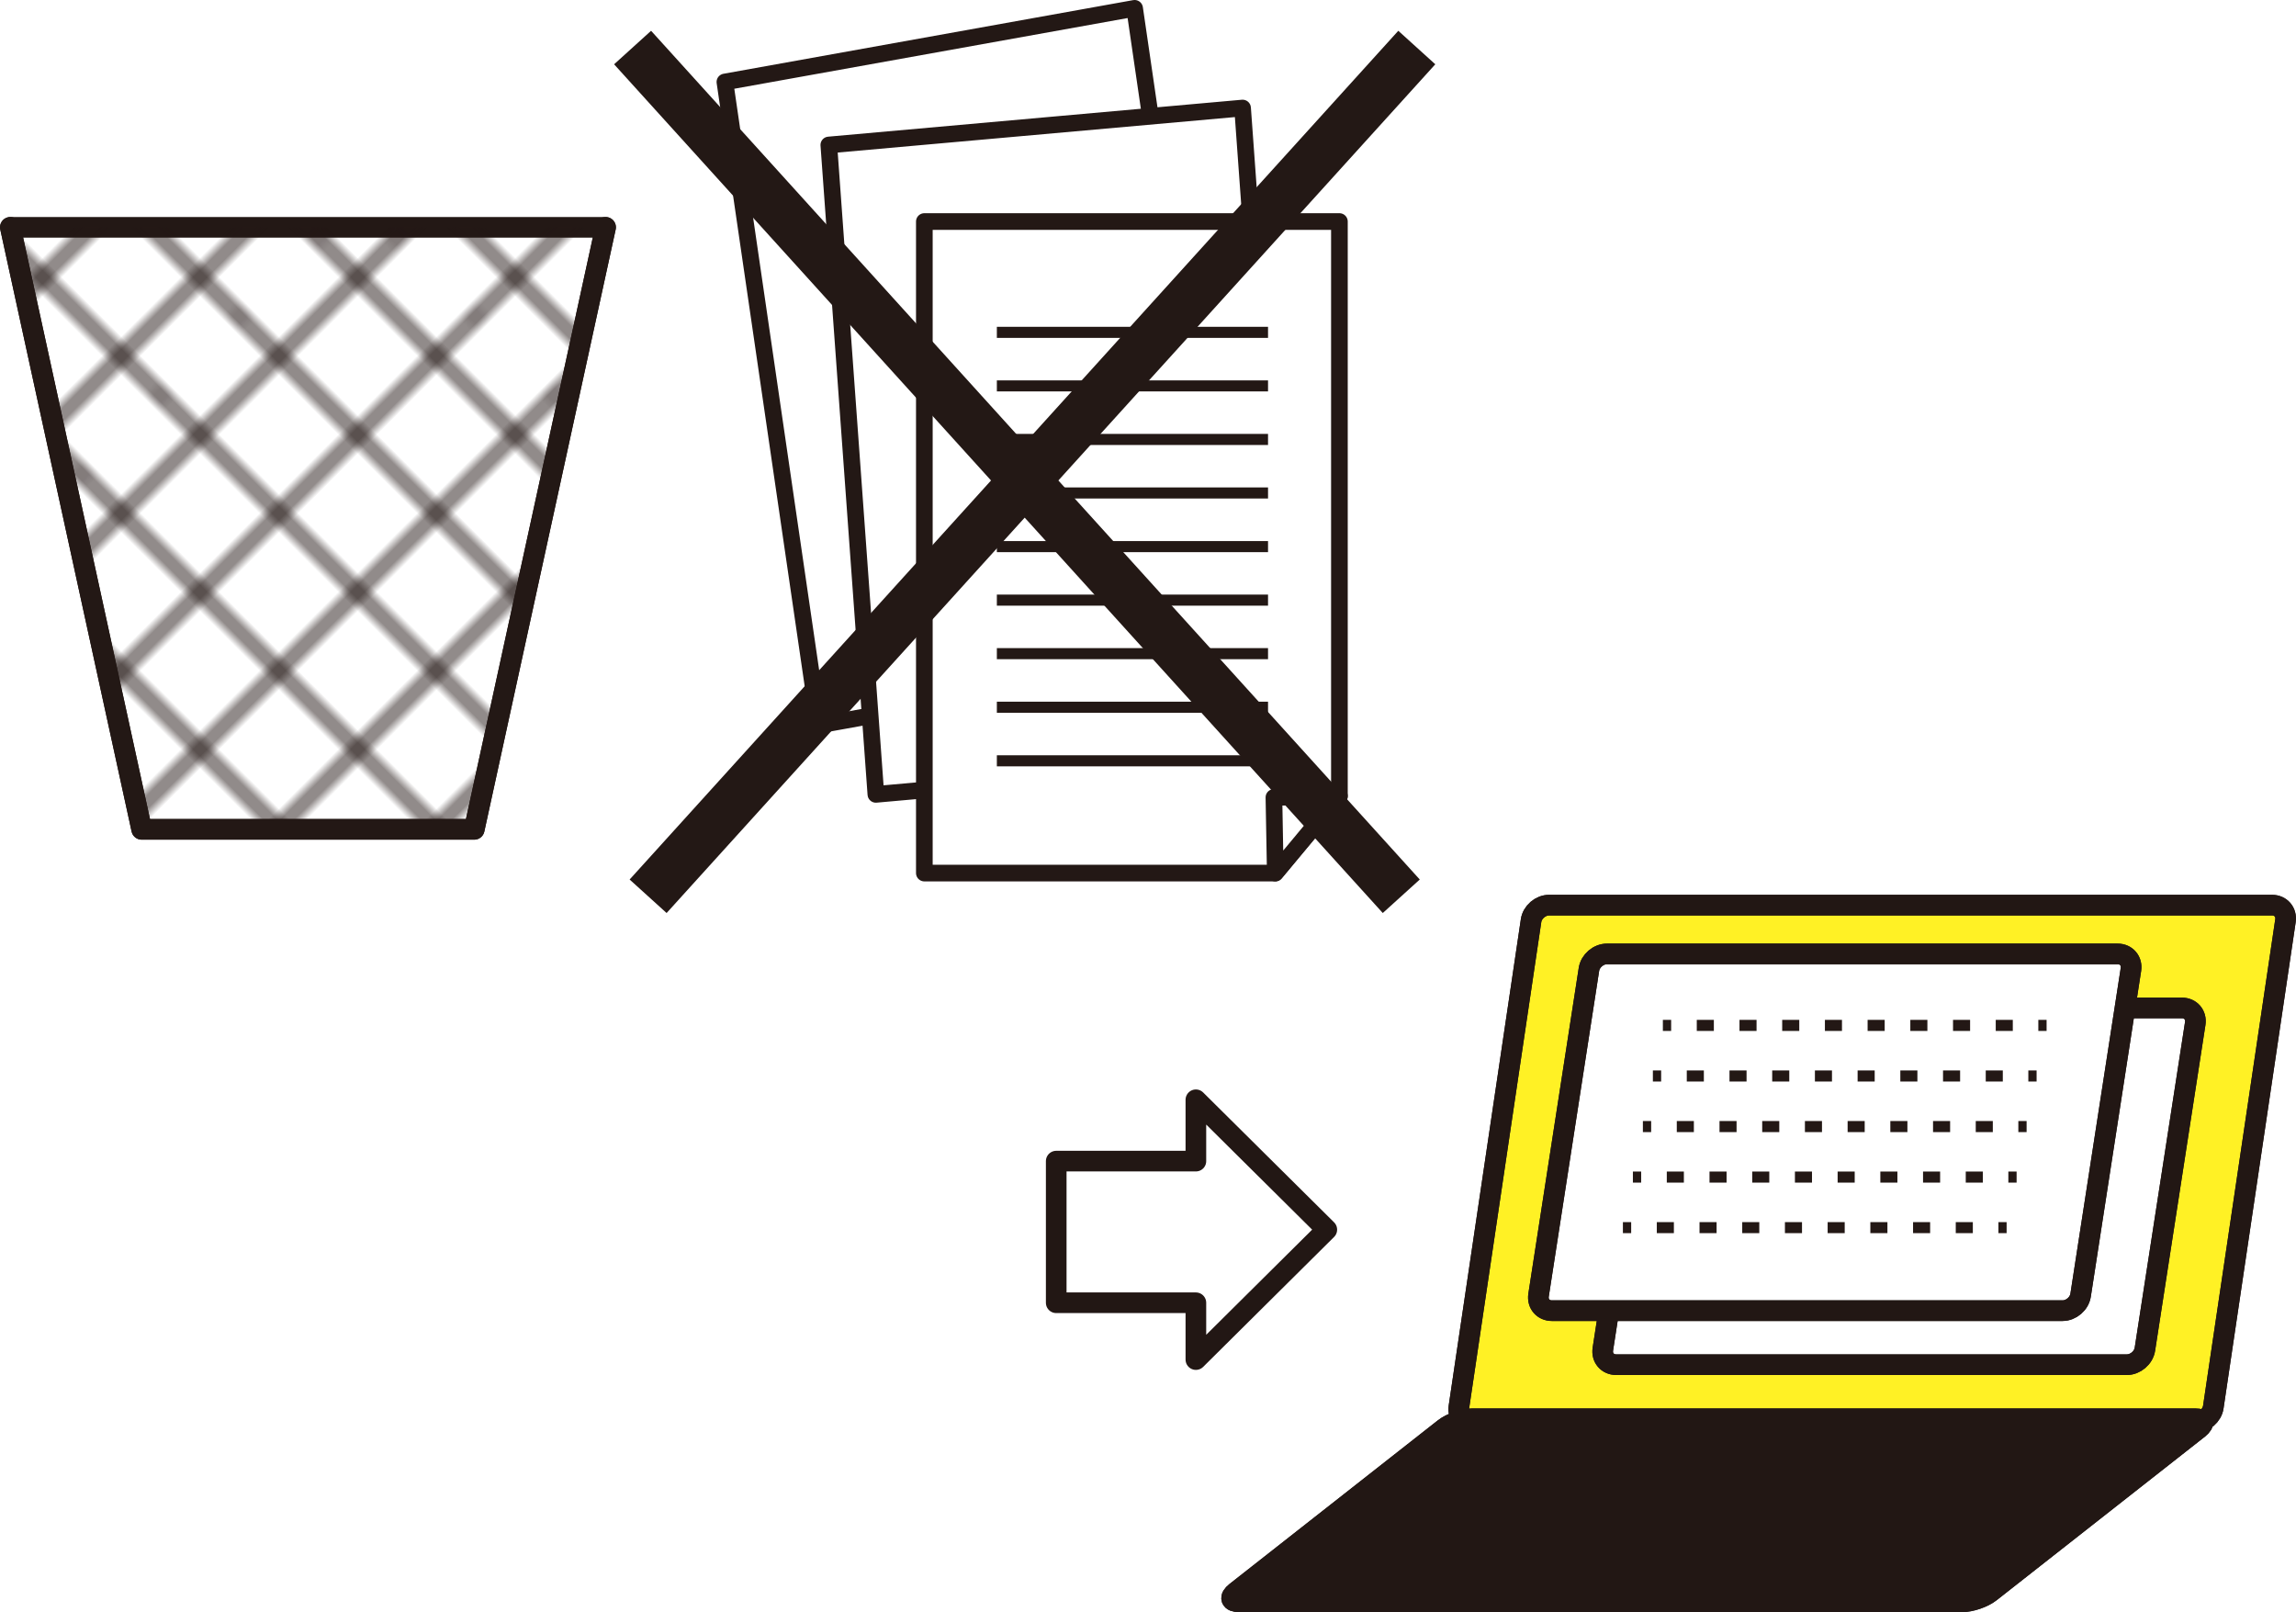 <?xml version="1.0" encoding="UTF-8"?><svg id="_レイヤー_2" xmlns="http://www.w3.org/2000/svg" xmlns:xlink="http://www.w3.org/1999/xlink" viewBox="0 0 386 271"><defs><style>.cls-1,.cls-2,.cls-3,.cls-4,.cls-5,.cls-6{fill:none;}.cls-2{stroke-dasharray:0 0 2.87 4.31;}.cls-2,.cls-7,.cls-8,.cls-9,.cls-3,.cls-4,.cls-6{stroke-linejoin:round;}.cls-2,.cls-7,.cls-8,.cls-9,.cls-4,.cls-5,.cls-6{stroke:#231815;}.cls-2,.cls-6{stroke-width:1.86px;}.cls-10,.cls-8,.cls-9{fill:#fff;}.cls-11{fill:#fff125;}.cls-12{fill:#221714;}.cls-7{fill:url(#_新規パターンスウォッチ_18);}.cls-7,.cls-9,.cls-3{stroke-linecap:round;stroke-width:3.47px;}.cls-8{stroke-width:2.8px;}.cls-3{stroke:#221714;}.cls-4{stroke-width:8.39px;}</style><pattern id="_新規パターンスウォッチ_18" x="0" y="0" width="72" height="72" patternTransform="translate(4669.9 -8855.7) rotate(-44.96) scale(1.56) skewX(.08)" patternUnits="userSpaceOnUse" viewBox="0 0 72 72"><g><rect class="cls-1" width="72" height="72"/><g><line class="cls-5" x1="6" y1="71.75" x2="6" y2="144.25"/><line class="cls-5" x1="30" y1="71.75" x2="30" y2="144.25"/><line class="cls-5" x1="54" y1="71.75" x2="54" y2="144.25"/><line class="cls-5" x1="18" y1="71.75" x2="18" y2="144.25"/><line class="cls-5" x1="42" y1="71.75" x2="42" y2="144.25"/><line class="cls-5" x1="66" y1="71.75" x2="66" y2="144.25"/></g><g><line class="cls-5" x1="71.75" y1="66" x2="144.25" y2="66"/><line class="cls-5" x1="71.75" y1="42" x2="144.25" y2="42"/><line class="cls-5" x1="71.75" y1="18" x2="144.25" y2="18"/><line class="cls-5" x1="71.75" y1="54" x2="144.25" y2="54"/><line class="cls-5" x1="71.75" y1="30" x2="144.25" y2="30"/><line class="cls-5" x1="71.75" y1="6" x2="144.25" y2="6"/></g><g><line class="cls-5" x1="6" y1="-.25" x2="6" y2="72.25"/><line class="cls-5" x1="30" y1="-.25" x2="30" y2="72.25"/><line class="cls-5" x1="54" y1="-.25" x2="54" y2="72.25"/><line class="cls-5" x1="-.25" y1="66" x2="72.25" y2="66"/><line class="cls-5" x1="-.25" y1="42" x2="72.25" y2="42"/><line class="cls-5" x1="-.25" y1="18" x2="72.25" y2="18"/><line class="cls-5" x1="-.25" y1="54" x2="72.25" y2="54"/><line class="cls-5" x1="-.25" y1="30" x2="72.25" y2="30"/><line class="cls-5" x1="-.25" y1="6" x2="72.25" y2="6"/><line class="cls-5" x1="18" y1="-.25" x2="18" y2="72.25"/><line class="cls-5" x1="42" y1="-.25" x2="42" y2="72.25"/><line class="cls-5" x1="66" y1="-.25" x2="66" y2="72.25"/></g><g><line class="cls-5" x1="-72.25" y1="66" x2=".25" y2="66"/><line class="cls-5" x1="-72.25" y1="42" x2=".25" y2="42"/><line class="cls-5" x1="-72.25" y1="18" x2=".25" y2="18"/><line class="cls-5" x1="-72.25" y1="54" x2=".25" y2="54"/><line class="cls-5" x1="-72.25" y1="30" x2=".25" y2="30"/><line class="cls-5" x1="-72.25" y1="6" x2=".25" y2="6"/></g><g><line class="cls-5" x1="6" y1="-72.25" x2="6" y2=".25"/><line class="cls-5" x1="30" y1="-72.25" x2="30" y2=".25"/><line class="cls-5" x1="54" y1="-72.25" x2="54" y2=".25"/><line class="cls-5" x1="18" y1="-72.25" x2="18" y2=".25"/><line class="cls-5" x1="42" y1="-72.25" x2="42" y2=".25"/><line class="cls-5" x1="66" y1="-72.25" x2="66" y2=".25"/></g></g></pattern></defs><g id="site"><g><g><polygon class="cls-8" points="206.53 109.51 137.65 121.89 121.87 13.78 190.75 1.4 206.53 109.51"/><polygon class="cls-8" points="216.81 127.32 147.25 133.53 139.34 24.37 208.9 18.16 216.81 127.32"/><g><polygon class="cls-8" points="225.18 37.24 155.4 37.24 155.4 146.76 214.4 146.76 225.18 133.82 225.18 37.24"/><polygon class="cls-8" points="225.18 133.82 214.4 146.76 214.17 134.04 225.18 133.82"/></g><g><line class="cls-6" x1="213.18" y1="55.87" x2="167.59" y2="55.87"/><line class="cls-6" x1="213.18" y1="64.87" x2="167.59" y2="64.87"/><line class="cls-6" x1="213.18" y1="73.87" x2="167.59" y2="73.87"/><line class="cls-6" x1="213.18" y1="82.87" x2="167.59" y2="82.87"/><line class="cls-6" x1="213.18" y1="91.88" x2="167.59" y2="91.88"/><line class="cls-6" x1="213.18" y1="100.88" x2="167.59" y2="100.88"/><line class="cls-6" x1="213.18" y1="109.88" x2="167.59" y2="109.88"/><line class="cls-6" x1="213.18" y1="118.88" x2="167.59" y2="118.88"/><line class="cls-6" x1="213.18" y1="127.89" x2="167.59" y2="127.89"/></g></g><g><line class="cls-4" x1="238.19" y1="7.99" x2="108.96" y2="150.66"/><line class="cls-4" x1="106.35" y1="7.99" x2="235.58" y2="150.66"/></g></g><g><polygon class="cls-10" points="223.06 206.7 201.05 184.87 201.05 195.18 177.57 195.18 177.57 218.99 201.05 218.99 201.05 228.54 223.06 206.7"/><polygon class="cls-3" points="223.06 206.7 201.05 184.87 201.05 195.18 177.57 195.18 177.57 218.99 201.05 218.99 201.05 228.54 223.06 206.7"/></g><g><polygon class="cls-9" points="79.73 139.41 23.82 139.41 1.74 38.21 101.81 38.21 79.73 139.41"/><polyline class="cls-7" points="101.81 38.21 79.73 139.41 23.82 139.41 1.74 38.21"/></g><g><g><g><g><path class="cls-11" d="M260.43,152.15c-1.45,0-2.82,1.18-3.03,2.61l-12.13,81.75c-.21,1.44,.8,2.61,2.25,2.61h121.55c1.45,0,2.82-1.18,3.03-2.61l12.13-81.75c.21-1.44-.8-2.61-2.25-2.61h-121.55Z"/><path class="cls-11" d="M260.43,152.15c-1.45,0-2.82,1.18-3.03,2.61l-12.13,81.75c-.21,1.44,.8,2.61,2.25,2.61h121.55c1.45,0,2.82-1.18,3.03-2.61l12.13-81.75c.21-1.44-.8-2.61-2.25-2.61h-121.55Z"/></g><g><path class="cls-3" d="M260.43,152.15c-1.45,0-2.82,1.18-3.03,2.61l-12.13,81.75c-.21,1.44,.8,2.61,2.25,2.61h121.55c1.45,0,2.82-1.18,3.03-2.61l12.13-81.75c.21-1.44-.8-2.61-2.25-2.61h-121.55Z"/><path class="cls-3" d="M260.43,152.15c-1.45,0-2.82,1.18-3.03,2.61l-12.13,81.75c-.21,1.44,.8,2.61,2.25,2.61h121.55c1.45,0,2.82-1.18,3.03-2.61l12.13-81.75c.21-1.44-.8-2.61-2.25-2.61h-121.55Z"/></g></g><g><g><path class="cls-10" d="M280.97,169.43c-1.45,0-2.82,1.17-3.04,2.61l-8.46,54.75c-.22,1.44,.78,2.61,2.24,2.61h85.85c1.45,0,2.82-1.17,3.04-2.61l8.46-54.75c.22-1.44-.78-2.61-2.24-2.61h-85.85Z"/><path class="cls-10" d="M280.97,169.43c-1.45,0-2.82,1.17-3.04,2.61l-8.46,54.75c-.22,1.44,.78,2.61,2.24,2.61h85.85c1.45,0,2.82-1.17,3.04-2.61l8.46-54.75c.22-1.44-.78-2.61-2.24-2.61h-85.85Z"/></g><g><path class="cls-3" d="M280.97,169.43c-1.45,0-2.82,1.17-3.04,2.61l-8.46,54.75c-.22,1.44,.78,2.61,2.24,2.61h85.85c1.45,0,2.82-1.17,3.04-2.61l8.46-54.75c.22-1.44-.78-2.61-2.24-2.61h-85.85Z"/><path class="cls-3" d="M280.97,169.43c-1.45,0-2.82,1.17-3.04,2.61l-8.46,54.75c-.22,1.44,.78,2.61,2.24,2.61h85.85c1.45,0,2.82-1.17,3.04-2.61l8.46-54.75c.22-1.44-.78-2.61-2.24-2.61h-85.85Z"/></g></g><g><g><path class="cls-10" d="M270.17,160.35c-1.45,0-2.82,1.17-3.04,2.61l-8.47,54.75c-.22,1.44,.78,2.61,2.24,2.61h85.85c1.45,0,2.82-1.17,3.04-2.61l8.46-54.75c.22-1.44-.78-2.61-2.24-2.61h-85.85Z"/><path class="cls-10" d="M270.17,160.35c-1.45,0-2.82,1.17-3.04,2.61l-8.47,54.75c-.22,1.44,.78,2.61,2.24,2.61h85.85c1.45,0,2.82-1.17,3.04-2.61l8.46-54.75c.22-1.44-.78-2.61-2.24-2.61h-85.85Z"/></g><g><path class="cls-3" d="M270.17,160.35c-1.45,0-2.82,1.17-3.04,2.61l-8.47,54.75c-.22,1.44,.78,2.61,2.24,2.61h85.85c1.45,0,2.82-1.17,3.04-2.61l8.46-54.75c.22-1.44-.78-2.61-2.24-2.61h-85.85Z"/><path class="cls-3" d="M270.17,160.35c-1.45,0-2.82,1.17-3.04,2.61l-8.47,54.75c-.22,1.44,.78,2.61,2.24,2.61h85.85c1.45,0,2.82-1.17,3.04-2.61l8.46-54.75c.22-1.44-.78-2.61-2.24-2.61h-85.85Z"/></g></g><g><g><path class="cls-12" d="M247.52,238.49c-1.45,0-3.58,.73-4.72,1.63l-35.03,27.51c-1.14,.9-.89,1.63,.56,1.63h121.55c1.45,0,3.58-.73,4.72-1.63l35.03-27.51c1.14-.9,.89-1.63-.56-1.63h-121.55Z"/><path class="cls-12" d="M247.52,238.49c-1.45,0-3.58,.73-4.72,1.63l-35.03,27.51c-1.14,.9-.89,1.63,.56,1.63h121.55c1.45,0,3.58-.73,4.72-1.63l35.03-27.51c1.14-.9,.89-1.63-.56-1.63h-121.55Z"/></g><g><path class="cls-3" d="M247.52,238.49c-1.45,0-3.58,.73-4.72,1.63l-35.03,27.51c-1.14,.9-.89,1.63,.56,1.63h121.55c1.45,0,3.58-.73,4.72-1.63l35.03-27.51c1.14-.9,.89-1.63-.56-1.63h-121.55Z"/><path class="cls-3" d="M247.52,238.49c-1.45,0-3.58,.73-4.72,1.63l-35.03,27.51c-1.14,.9-.89,1.63,.56,1.63h121.55c1.45,0,3.58-.73,4.72-1.63l35.03-27.51c1.14-.9,.89-1.63-.56-1.63h-121.55Z"/></g></g></g><g><g><line class="cls-6" x1="279.56" y1="172.37" x2="280.95" y2="172.37"/><line class="cls-2" x1="285.26" y1="172.37" x2="340.53" y2="172.37"/><line class="cls-6" x1="342.68" y1="172.37" x2="344.07" y2="172.37"/></g><g><line class="cls-6" x1="277.88" y1="180.87" x2="279.27" y2="180.87"/><line class="cls-2" x1="283.58" y1="180.87" x2="338.85" y2="180.87"/><line class="cls-6" x1="341" y1="180.87" x2="342.39" y2="180.87"/></g><g><line class="cls-6" x1="276.2" y1="189.37" x2="277.59" y2="189.37"/><line class="cls-2" x1="281.9" y1="189.37" x2="337.17" y2="189.37"/><line class="cls-6" x1="339.32" y1="189.37" x2="340.71" y2="189.37"/></g><g><line class="cls-6" x1="274.52" y1="197.86" x2="275.91" y2="197.86"/><line class="cls-2" x1="280.22" y1="197.86" x2="335.49" y2="197.86"/><line class="cls-6" x1="337.64" y1="197.86" x2="339.03" y2="197.86"/></g><g><line class="cls-6" x1="272.84" y1="206.36" x2="274.23" y2="206.36"/><line class="cls-2" x1="278.54" y1="206.36" x2="333.81" y2="206.36"/><line class="cls-6" x1="335.97" y1="206.36" x2="337.35" y2="206.36"/></g></g></g></g></svg>